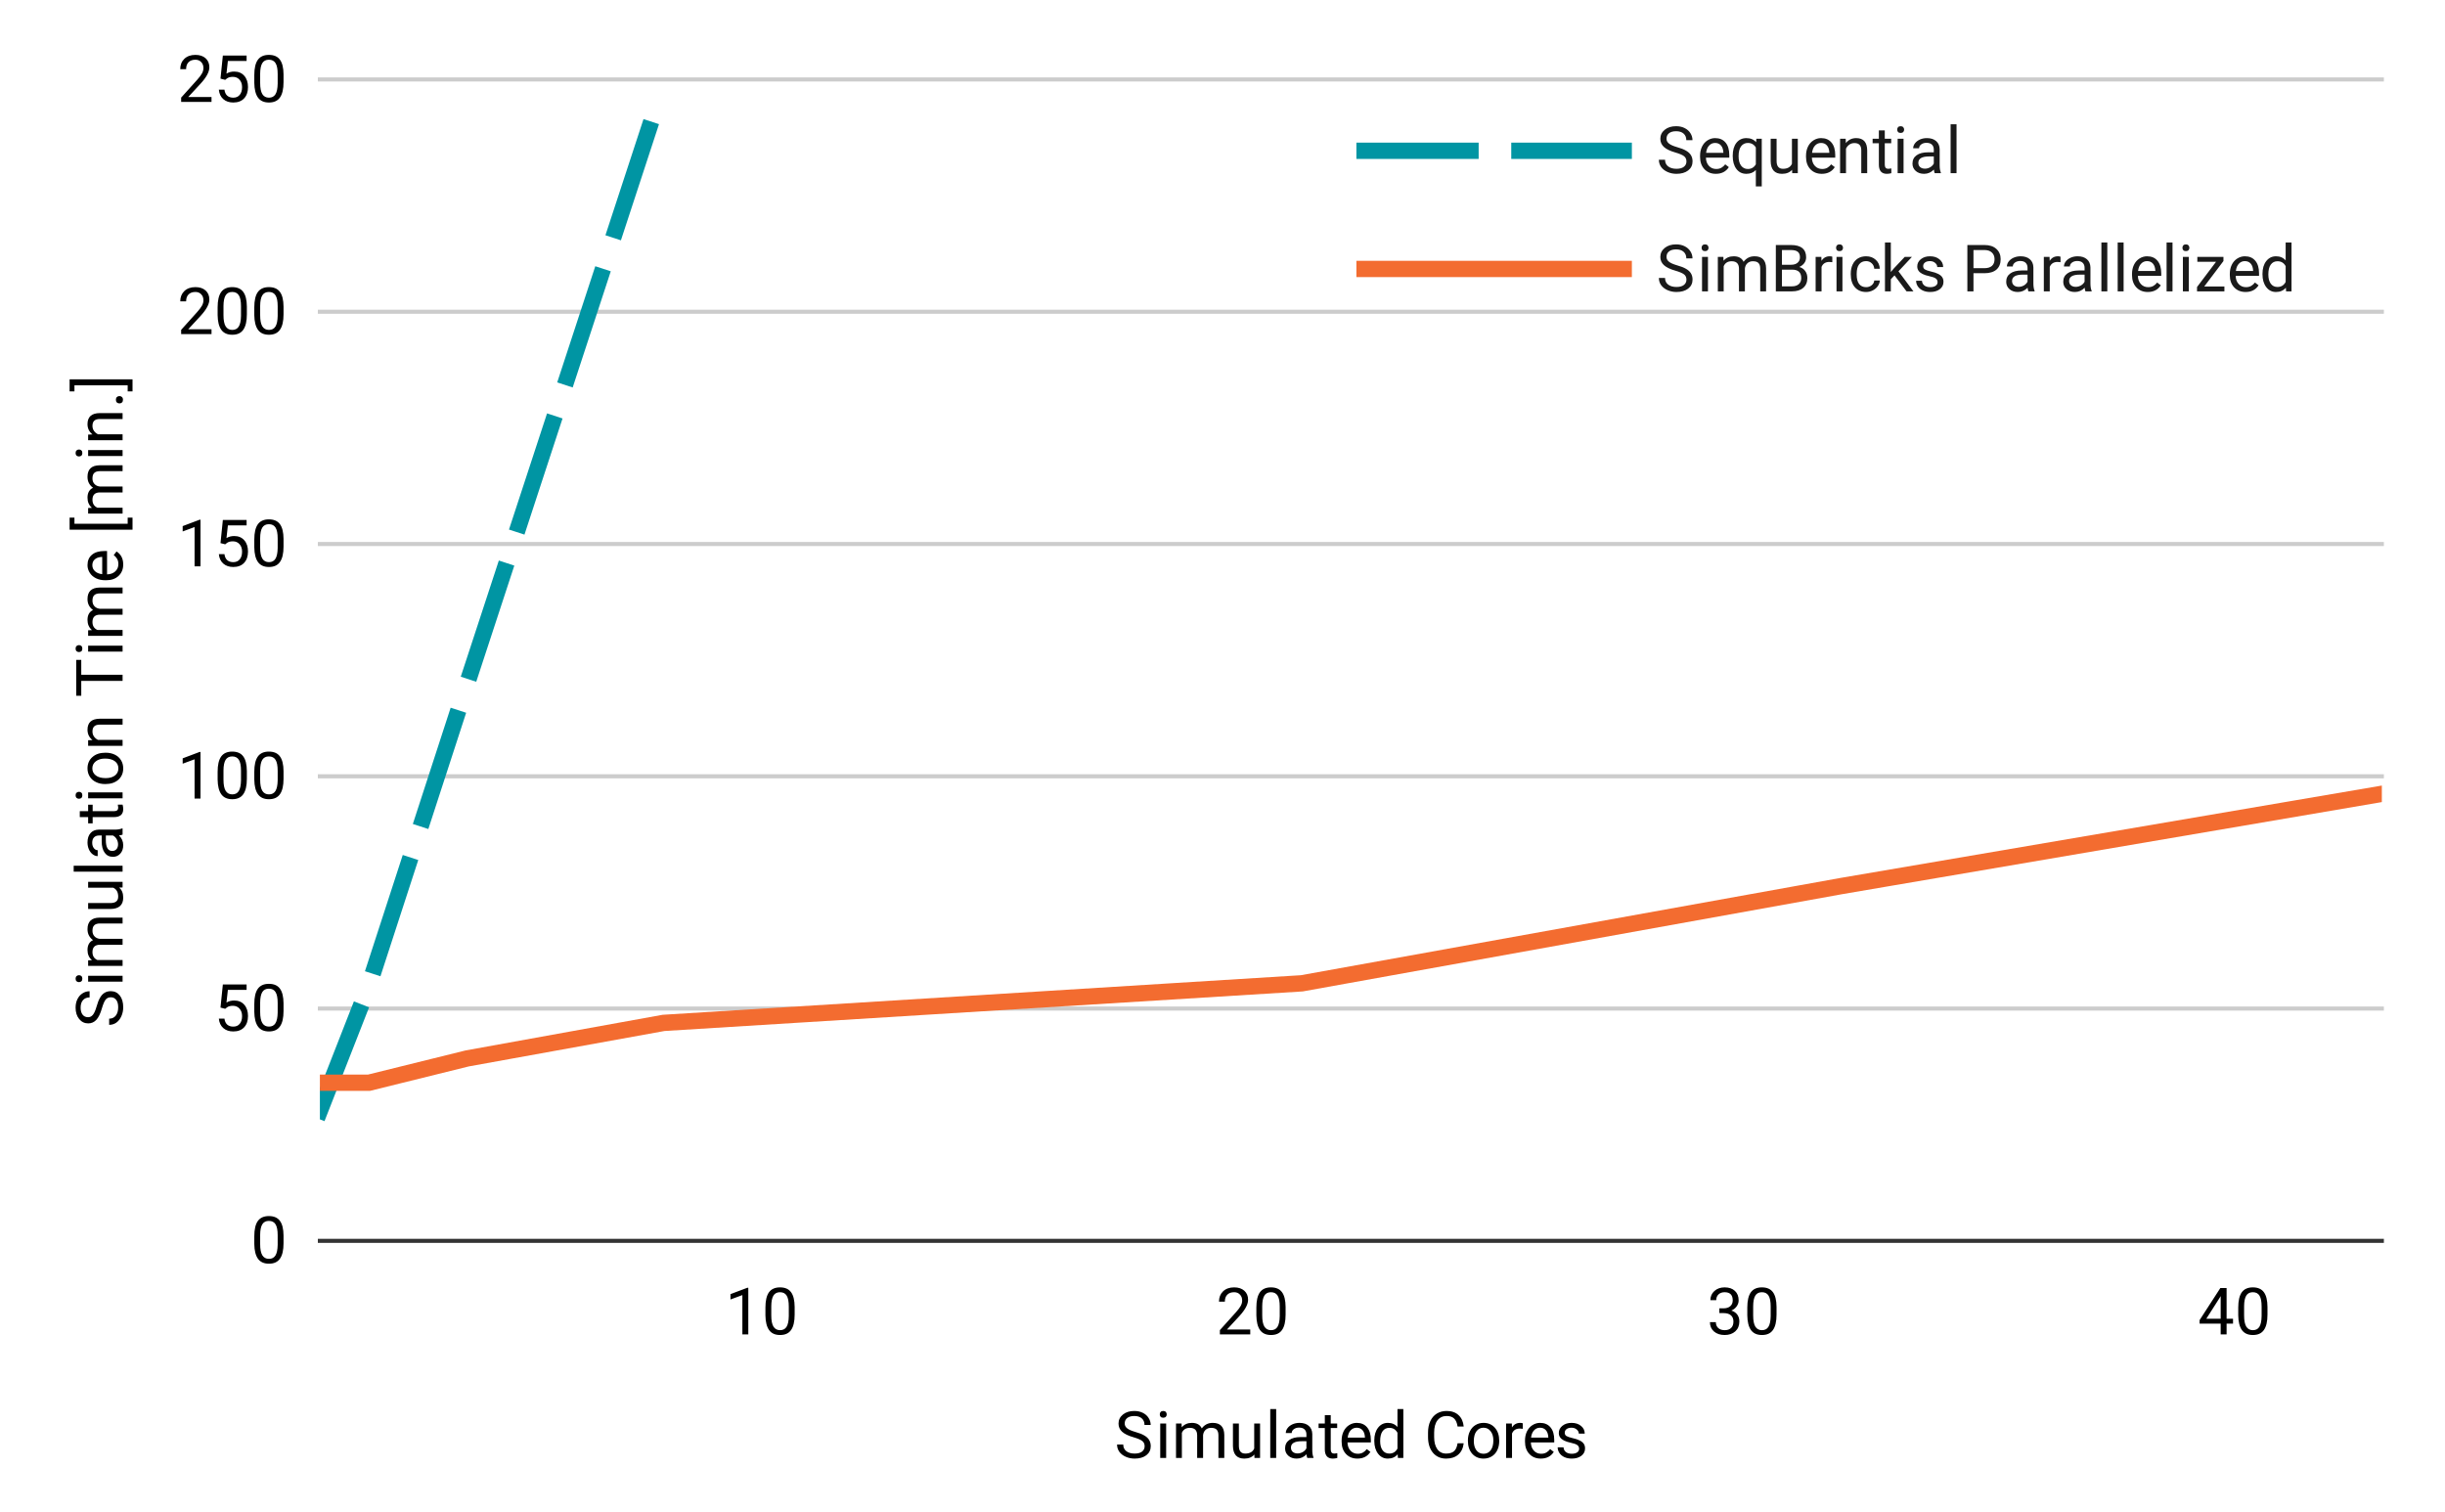 <svg version="1.1" viewBox="0.0 0.0 600.0 371.0" fill="none" stroke="none" stroke-linecap="square" stroke-miterlimit="10" width="600" height="371" xmlns:xlink="http://www.w3.org/1999/xlink" xmlns="http://www.w3.org/2000/svg"><path fill="#ffffff" d="M0 0L600.0 0L600.0 371.0L0 371.0L0 0Z" fill-rule="nonzero"/><path stroke="#333333" stroke-width="1.0" stroke-linecap="butt" d="M78.5 304.5L584.5 304.5" fill-rule="nonzero"/><path stroke="#cccccc" stroke-width="1.0" stroke-linecap="butt" d="M78.5 247.5L584.5 247.5" fill-rule="nonzero"/><path stroke="#cccccc" stroke-width="1.0" stroke-linecap="butt" d="M78.5 190.5L584.5 190.5" fill-rule="nonzero"/><path stroke="#cccccc" stroke-width="1.0" stroke-linecap="butt" d="M78.5 133.5L584.5 133.5" fill-rule="nonzero"/><path stroke="#cccccc" stroke-width="1.0" stroke-linecap="butt" d="M78.5 76.5L584.5 76.5" fill-rule="nonzero"/><path stroke="#cccccc" stroke-width="1.0" stroke-linecap="butt" d="M78.5 19.5L584.5 19.5" fill-rule="nonzero"/><clipPath id="id_0"><path d="M78.5 19.5L584.5 19.5L584.5 304.45L78.5 304.45L78.5 19.5Z" clip-rule="nonzero"/></clipPath><path stroke="#0095a3" stroke-width="4.0" stroke-linecap="butt" stroke-dasharray="26.0,12.0" clip-path="url(#id_0)" d="M78.5 272.536L90.548 241.761L114.643 167.674L162.833 20.64" fill-rule="nonzero"/><path stroke="#f36c30" stroke-width="4.0" stroke-linecap="butt" clip-path="url(#id_0)" d="M78.5 265.697L90.548 265.697L114.643 259.736L162.833 251.016L319.452 241.305L451.976 217.415L584.5 194.801" fill-rule="nonzero"/><path fill="#000000" fill-opacity="0.0" clip-path="url(#id_0)" d="M81.5 272.536C81.5 274.192 80.157 275.536 78.5 275.536C76.843 275.536 75.5 274.192 75.5 272.536C75.5 270.879 76.843 269.536 78.5 269.536C80.157 269.536 81.5 270.879 81.5 272.536Z" fill-rule="nonzero"/><path fill="#000000" fill-opacity="0.0" clip-path="url(#id_0)" d="M93.548 241.761C93.548 243.418 92.204 244.761 90.548 244.761C88.891 244.761 87.548 243.418 87.548 241.761C87.548 240.104 88.891 238.761 90.548 238.761C92.204 238.761 93.548 240.104 93.548 241.761Z" fill-rule="nonzero"/><path fill="#000000" fill-opacity="0.0" clip-path="url(#id_0)" d="M117.643 167.674C117.643 169.331 116.3 170.674 114.643 170.674C112.986 170.674 111.643 169.331 111.643 167.674C111.643 166.017 112.986 164.674 114.643 164.674C116.3 164.674 117.643 166.017 117.643 167.674Z" fill-rule="nonzero"/><path fill="#000000" fill-opacity="0.0" clip-path="url(#id_0)" d="M165.833 20.64C165.833 22.297 164.49 23.64 162.833 23.64C161.176 23.64 159.833 22.297 159.833 20.64C159.833 18.983 161.176 17.64 162.833 17.64C164.49 17.64 165.833 18.983 165.833 20.64Z" fill-rule="nonzero"/><path fill="#000000" fill-opacity="0.0" clip-path="url(#id_0)" d="M81.5 265.697C81.5 267.354 80.157 268.697 78.5 268.697C76.843 268.697 75.5 267.354 75.5 265.697C75.5 264.04 76.843 262.697 78.5 262.697C80.157 262.697 81.5 264.04 81.5 265.697Z" fill-rule="nonzero"/><path fill="#000000" fill-opacity="0.0" clip-path="url(#id_0)" d="M93.548 265.697C93.548 267.354 92.204 268.697 90.548 268.697C88.891 268.697 87.548 267.354 87.548 265.697C87.548 264.04 88.891 262.697 90.548 262.697C92.204 262.697 93.548 264.04 93.548 265.697Z" fill-rule="nonzero"/><path fill="#000000" fill-opacity="0.0" clip-path="url(#id_0)" d="M117.643 259.736C117.643 261.392 116.3 262.736 114.643 262.736C112.986 262.736 111.643 261.392 111.643 259.736C111.643 258.079 112.986 256.736 114.643 256.736C116.3 256.736 117.643 258.079 117.643 259.736Z" fill-rule="nonzero"/><path fill="#000000" fill-opacity="0.0" clip-path="url(#id_0)" d="M165.833 251.016C165.833 252.673 164.49 254.016 162.833 254.016C161.176 254.016 159.833 252.673 159.833 251.016C159.833 249.359 161.176 248.016 162.833 248.016C164.49 248.016 165.833 249.359 165.833 251.016Z" fill-rule="nonzero"/><path fill="#000000" fill-opacity="0.0" clip-path="url(#id_0)" d="M322.452 241.305C322.452 242.962 321.109 244.305 319.452 244.305C317.796 244.305 316.452 242.962 316.452 241.305C316.452 239.648 317.796 238.305 319.452 238.305C321.109 238.305 322.452 239.648 322.452 241.305Z" fill-rule="nonzero"/><path fill="#000000" fill-opacity="0.0" clip-path="url(#id_0)" d="M454.976 217.415C454.976 219.072 453.633 220.415 451.976 220.415C450.319 220.415 448.976 219.072 448.976 217.415C448.976 215.758 450.319 214.415 451.976 214.415C453.633 214.415 454.976 215.758 454.976 217.415Z" fill-rule="nonzero"/><path fill="#000000" fill-opacity="0.0" clip-path="url(#id_0)" d="M587.5 194.801C587.5 196.458 586.157 197.801 584.5 197.801C582.843 197.801 581.5 196.458 581.5 194.801C581.5 193.144 582.843 191.801 584.5 191.801C586.157 191.801 587.5 193.144 587.5 194.801Z" fill-rule="nonzero"/><path fill="#000000" d="M278.172 352.701Q276.25 352.154 275.359 351.342Q274.484 350.529 274.484 349.342Q274.484 347.998 275.562 347.123Q276.641 346.248 278.359 346.248Q279.531 346.248 280.438 346.701Q281.359 347.154 281.859 347.951Q282.375 348.748 282.375 349.685L280.859 349.685Q280.859 348.654 280.203 348.076Q279.547 347.482 278.359 347.482Q277.25 347.482 276.625 347.967Q276.0 348.451 276.0 349.326Q276.0 350.014 276.594 350.498Q277.188 350.982 278.594 351.389Q280.016 351.779 280.812 352.264Q281.625 352.732 282.0 353.373Q282.391 354.014 282.391 354.889Q282.391 356.264 281.312 357.107Q280.234 357.935 278.438 357.935Q277.266 357.935 276.25 357.482Q275.234 357.029 274.672 356.248Q274.125 355.467 274.125 354.482L275.641 354.482Q275.641 355.514 276.391 356.107Q277.156 356.701 278.438 356.701Q279.625 356.701 280.25 356.217Q280.891 355.732 280.891 354.904Q280.891 354.06 280.297 353.607Q279.719 353.154 278.172 352.701ZM286.172 357.779L284.719 357.779L284.719 349.326L286.172 349.326L286.172 357.779ZM284.609 347.076Q284.609 346.732 284.812 346.498Q285.031 346.248 285.453 346.248Q285.875 346.248 286.094 346.498Q286.312 346.732 286.312 347.092Q286.312 347.435 286.094 347.67Q285.875 347.904 285.453 347.904Q285.031 347.904 284.812 347.67Q284.609 347.435 284.609 347.076ZM289.953 349.326L290.0 350.264Q290.922 349.17 292.5 349.17Q294.281 349.17 294.922 350.529Q295.344 349.92 296.016 349.545Q296.688 349.17 297.609 349.17Q300.391 349.17 300.438 352.107L300.438 357.779L299.0 357.779L299.0 352.201Q299.0 351.295 298.578 350.842Q298.172 350.389 297.188 350.389Q296.391 350.389 295.859 350.873Q295.328 351.357 295.234 352.17L295.234 357.779L293.781 357.779L293.781 352.232Q293.781 350.389 291.984 350.389Q290.562 350.389 290.031 351.607L290.031 357.779L288.594 357.779L288.594 349.326L289.953 349.326ZM307.812 356.935Q306.969 357.935 305.344 357.935Q303.984 357.935 303.281 357.154Q302.578 356.357 302.562 354.826L302.562 349.326L304.016 349.326L304.016 354.779Q304.016 356.701 305.578 356.701Q307.234 356.701 307.781 355.467L307.781 349.326L309.219 349.326L309.219 357.779L307.844 357.779L307.812 356.935ZM313.172 357.779L311.719 357.779L311.719 345.779L313.172 345.779L313.172 357.779ZM320.812 357.779Q320.688 357.529 320.609 356.889Q319.609 357.935 318.203 357.935Q316.953 357.935 316.156 357.232Q315.359 356.514 315.359 355.435Q315.359 354.107 316.359 353.389Q317.359 352.654 319.188 352.654L320.594 352.654L320.594 351.982Q320.594 351.232 320.141 350.779Q319.688 350.326 318.797 350.326Q318.031 350.326 317.5 350.717Q316.984 351.107 316.984 351.67L315.531 351.67Q315.531 351.029 315.969 350.451Q316.422 349.857 317.188 349.514Q317.969 349.17 318.891 349.17Q320.344 349.17 321.172 349.904Q322.0 350.623 322.031 351.904L322.031 355.795Q322.031 356.967 322.328 357.654L322.328 357.779L320.812 357.779ZM318.422 356.67Q319.094 356.67 319.703 356.326Q320.312 355.967 320.594 355.404L320.594 353.67L319.453 353.67Q316.797 353.67 316.797 355.232Q316.797 355.904 317.25 356.295Q317.703 356.67 318.422 356.67ZM326.562 347.279L326.562 349.326L328.141 349.326L328.141 350.435L326.562 350.435L326.562 355.685Q326.562 356.185 326.766 356.451Q326.984 356.701 327.484 356.701Q327.734 356.701 328.172 356.607L328.172 357.779Q327.609 357.935 327.062 357.935Q326.094 357.935 325.594 357.357Q325.109 356.764 325.109 355.685L325.109 350.435L323.578 350.435L323.578 349.326L325.109 349.326L325.109 347.279L326.562 347.279ZM333.109 357.935Q331.391 357.935 330.312 356.81Q329.234 355.67 329.234 353.779L329.234 353.514Q329.234 352.264 329.703 351.279Q330.188 350.279 331.047 349.732Q331.922 349.17 332.922 349.17Q334.578 349.17 335.484 350.264Q336.406 351.342 336.406 353.357L336.406 353.967L330.672 353.967Q330.703 355.217 331.406 355.982Q332.109 356.748 333.188 356.748Q333.953 356.748 334.484 356.435Q335.016 356.123 335.406 355.607L336.297 356.295Q335.234 357.935 333.109 357.935ZM332.922 350.357Q332.047 350.357 331.453 350.998Q330.859 351.623 330.719 352.779L334.953 352.779L334.953 352.67Q334.891 351.56 334.359 350.967Q333.828 350.357 332.922 350.357ZM337.25 353.482Q337.25 351.529 338.172 350.357Q339.094 349.17 340.578 349.17Q342.062 349.17 342.938 350.185L342.938 345.779L344.375 345.779L344.375 357.779L343.047 357.779L342.984 356.873Q342.109 357.935 340.562 357.935Q339.094 357.935 338.172 356.732Q337.25 355.529 337.25 353.592L337.25 353.482ZM338.688 353.639Q338.688 355.076 339.281 355.889Q339.875 356.701 340.922 356.701Q342.297 356.701 342.938 355.467L342.938 351.592Q342.281 350.389 340.938 350.389Q339.875 350.389 339.281 351.217Q338.688 352.029 338.688 353.639ZM359.188 354.17Q358.984 355.967 357.859 356.951Q356.734 357.935 354.875 357.935Q352.859 357.935 351.641 356.498Q350.438 355.045 350.438 352.623L350.438 351.529Q350.438 349.935 351.0 348.732Q351.562 347.529 352.594 346.889Q353.641 346.248 355.016 346.248Q356.828 346.248 357.922 347.264Q359.016 348.264 359.188 350.06L357.688 350.06Q357.484 348.701 356.828 348.092Q356.188 347.482 355.016 347.482Q353.578 347.482 352.75 348.545Q351.938 349.607 351.938 351.56L351.938 352.67Q351.938 354.514 352.703 355.607Q353.484 356.701 354.875 356.701Q356.125 356.701 356.797 356.139Q357.469 355.576 357.688 354.17L359.188 354.17ZM360.219 353.467Q360.219 352.232 360.703 351.248Q361.188 350.248 362.062 349.717Q362.938 349.17 364.047 349.17Q365.781 349.17 366.844 350.373Q367.906 351.56 367.906 353.545L367.906 353.639Q367.906 354.873 367.438 355.857Q366.969 356.842 366.078 357.389Q365.203 357.935 364.062 357.935Q362.344 357.935 361.281 356.748Q360.219 355.545 360.219 353.576L360.219 353.467ZM361.672 353.639Q361.672 355.045 362.312 355.904Q362.969 356.748 364.062 356.748Q365.172 356.748 365.812 355.889Q366.469 355.029 366.469 353.467Q366.469 352.076 365.797 351.217Q365.141 350.357 364.047 350.357Q362.984 350.357 362.328 351.217Q361.672 352.06 361.672 353.639ZM373.688 350.623Q373.359 350.56 372.969 350.56Q371.547 350.56 371.047 351.779L371.047 357.779L369.594 357.779L369.594 349.326L371.0 349.326L371.031 350.295Q371.734 349.17 373.047 349.17Q373.469 349.17 373.688 349.279L373.688 350.623ZM378.109 357.935Q376.391 357.935 375.312 356.81Q374.234 355.67 374.234 353.779L374.234 353.514Q374.234 352.264 374.703 351.279Q375.188 350.279 376.047 349.732Q376.922 349.17 377.922 349.17Q379.578 349.17 380.484 350.264Q381.406 351.342 381.406 353.357L381.406 353.967L375.672 353.967Q375.703 355.217 376.406 355.982Q377.109 356.748 378.188 356.748Q378.953 356.748 379.484 356.435Q380.016 356.123 380.406 355.607L381.297 356.295Q380.234 357.935 378.109 357.935ZM377.922 350.357Q377.047 350.357 376.453 350.998Q375.859 351.623 375.719 352.779L379.953 352.779L379.953 352.67Q379.891 351.56 379.359 350.967Q378.828 350.357 377.922 350.357ZM387.516 355.529Q387.516 354.951 387.078 354.623Q386.641 354.295 385.531 354.06Q384.438 353.826 383.797 353.498Q383.156 353.17 382.844 352.717Q382.531 352.264 382.531 351.639Q382.531 350.607 383.406 349.889Q384.297 349.17 385.656 349.17Q387.094 349.17 387.984 349.92Q388.891 350.654 388.891 351.81L387.438 351.81Q387.438 351.217 386.922 350.795Q386.422 350.357 385.656 350.357Q384.875 350.357 384.422 350.701Q383.984 351.045 383.984 351.592Q383.984 352.123 384.391 352.389Q384.812 352.654 385.891 352.904Q386.969 353.139 387.641 353.482Q388.312 353.81 388.641 354.279Q388.969 354.748 388.969 355.435Q388.969 356.56 388.062 357.248Q387.156 357.935 385.703 357.935Q384.688 357.935 383.906 357.576Q383.125 357.217 382.688 356.576Q382.25 355.92 382.25 355.17L383.688 355.17Q383.734 355.904 384.266 356.326Q384.812 356.748 385.703 356.748Q386.531 356.748 387.016 356.42Q387.516 356.092 387.516 355.529Z" fill-rule="nonzero"/><path fill="#000000" d="M25.004 247.449Q24.457 249.371 23.645 250.262Q22.832 251.137 21.645 251.137Q20.301 251.137 19.426 250.058Q18.551 248.98 18.551 247.262Q18.551 246.09 19.004 245.183Q19.457 244.262 20.254 243.762Q21.051 243.246 21.988 243.246L21.988 244.762Q20.957 244.762 20.379 245.418Q19.785 246.074 19.785 247.262Q19.785 248.371 20.27 248.996Q20.754 249.621 21.629 249.621Q22.316 249.621 22.801 249.027Q23.285 248.433 23.691 247.027Q24.082 245.605 24.566 244.808Q25.035 243.996 25.676 243.621Q26.316 243.23 27.191 243.23Q28.566 243.23 29.41 244.308Q30.238 245.387 30.238 247.183Q30.238 248.355 29.785 249.371Q29.332 250.387 28.551 250.949Q27.77 251.496 26.785 251.496L26.785 249.98Q27.816 249.98 28.41 249.23Q29.004 248.465 29.004 247.183Q29.004 245.996 28.52 245.371Q28.035 244.73 27.207 244.73Q26.363 244.73 25.91 245.324Q25.457 245.902 25.004 247.449ZM30.082 239.449L30.082 240.902L21.629 240.902L21.629 239.449L30.082 239.449ZM19.379 241.012Q19.035 241.012 18.801 240.808Q18.551 240.59 18.551 240.168Q18.551 239.746 18.801 239.527Q19.035 239.308 19.395 239.308Q19.738 239.308 19.973 239.527Q20.207 239.746 20.207 240.168Q20.207 240.59 19.973 240.808Q19.738 241.012 19.379 241.012ZM21.629 235.668L22.566 235.621Q21.473 234.699 21.473 233.121Q21.473 231.34 22.832 230.699Q22.223 230.277 21.848 229.605Q21.473 228.933 21.473 228.012Q21.473 225.23 24.41 225.183L30.082 225.183L30.082 226.621L24.504 226.621Q23.598 226.621 23.145 227.043Q22.691 227.449 22.691 228.433Q22.691 229.23 23.176 229.762Q23.66 230.293 24.473 230.387L30.082 230.387L30.082 231.84L24.535 231.84Q22.691 231.84 22.691 233.637Q22.691 235.058 23.91 235.59L30.082 235.59L30.082 237.027L21.629 237.027L21.629 235.668ZM29.238 217.808Q30.238 218.652 30.238 220.277Q30.238 221.637 29.457 222.34Q28.66 223.043 27.129 223.058L21.629 223.058L21.629 221.605L27.082 221.605Q29.004 221.605 29.004 220.043Q29.004 218.387 27.77 217.84L21.629 217.84L21.629 216.402L30.082 216.402L30.082 217.777L29.238 217.808ZM30.082 212.449L30.082 213.902L18.082 213.902L18.082 212.449L30.082 212.449ZM30.082 204.808Q29.832 204.933 29.191 205.012Q30.238 206.012 30.238 207.418Q30.238 208.668 29.535 209.465Q28.816 210.262 27.738 210.262Q26.41 210.262 25.691 209.262Q24.957 208.262 24.957 206.433L24.957 205.027L24.285 205.027Q23.535 205.027 23.082 205.48Q22.629 205.933 22.629 206.824Q22.629 207.59 23.02 208.121Q23.41 208.637 23.973 208.637L23.973 210.09Q23.332 210.09 22.754 209.652Q22.16 209.199 21.816 208.433Q21.473 207.652 21.473 206.73Q21.473 205.277 22.207 204.449Q22.926 203.621 24.207 203.59L28.098 203.59Q29.27 203.59 29.957 203.293L30.082 203.293L30.082 204.808ZM28.973 207.199Q28.973 206.527 28.629 205.918Q28.27 205.308 27.707 205.027L25.973 205.027L25.973 206.168Q25.973 208.824 27.535 208.824Q28.207 208.824 28.598 208.371Q28.973 207.918 28.973 207.199ZM19.582 199.058L21.629 199.058L21.629 197.48L22.738 197.48L22.738 199.058L27.988 199.058Q28.488 199.058 28.754 198.855Q29.004 198.637 29.004 198.137Q29.004 197.887 28.91 197.449L30.082 197.449Q30.238 198.012 30.238 198.558Q30.238 199.527 29.66 200.027Q29.066 200.512 27.988 200.512L22.738 200.512L22.738 202.043L21.629 202.043L21.629 200.512L19.582 200.512L19.582 199.058ZM30.082 194.449L30.082 195.902L21.629 195.902L21.629 194.449L30.082 194.449ZM19.379 196.012Q19.035 196.012 18.801 195.808Q18.551 195.59 18.551 195.168Q18.551 194.746 18.801 194.527Q19.035 194.308 19.395 194.308Q19.738 194.308 19.973 194.527Q20.207 194.746 20.207 195.168Q20.207 195.59 19.973 195.808Q19.738 196.012 19.379 196.012ZM25.77 192.402Q24.535 192.402 23.551 191.918Q22.551 191.433 22.02 190.558Q21.473 189.683 21.473 188.574Q21.473 186.84 22.676 185.777Q23.863 184.715 25.848 184.715L25.941 184.715Q27.176 184.715 28.16 185.183Q29.145 185.652 29.691 186.543Q30.238 187.418 30.238 188.558Q30.238 190.277 29.051 191.34Q27.848 192.402 25.879 192.402L25.77 192.402ZM25.941 190.949Q27.348 190.949 28.207 190.308Q29.051 189.652 29.051 188.558Q29.051 187.449 28.191 186.808Q27.332 186.152 25.77 186.152Q24.379 186.152 23.52 186.824Q22.66 187.48 22.66 188.574Q22.66 189.637 23.52 190.293Q24.363 190.949 25.941 190.949ZM21.629 181.652L22.691 181.605Q21.473 180.637 21.473 179.074Q21.473 176.402 24.488 176.371L30.082 176.371L30.082 177.824L24.488 177.824Q23.566 177.824 23.129 178.246Q22.691 178.652 22.691 179.512Q22.691 180.215 23.066 180.746Q23.441 181.277 24.051 181.574L30.082 181.574L30.082 183.027L21.629 183.027L21.629 181.652ZM19.941 161.933L19.941 165.59L30.082 165.59L30.082 167.09L19.941 167.09L19.941 170.73L18.707 170.73L18.707 161.933L19.941 161.933ZM30.082 158.449L30.082 159.902L21.629 159.902L21.629 158.449L30.082 158.449ZM19.379 160.012Q19.035 160.012 18.801 159.808Q18.551 159.59 18.551 159.168Q18.551 158.746 18.801 158.527Q19.035 158.308 19.395 158.308Q19.738 158.308 19.973 158.527Q20.207 158.746 20.207 159.168Q20.207 159.59 19.973 159.808Q19.738 160.012 19.379 160.012ZM21.629 154.668L22.566 154.621Q21.473 153.699 21.473 152.121Q21.473 150.34 22.832 149.699Q22.223 149.277 21.848 148.605Q21.473 147.933 21.473 147.012Q21.473 144.23 24.41 144.183L30.082 144.183L30.082 145.621L24.504 145.621Q23.598 145.621 23.145 146.043Q22.691 146.449 22.691 147.433Q22.691 148.23 23.176 148.762Q23.66 149.293 24.473 149.387L30.082 149.387L30.082 150.84L24.535 150.84Q22.691 150.84 22.691 152.637Q22.691 154.058 23.91 154.59L30.082 154.59L30.082 156.027L21.629 156.027L21.629 154.668ZM30.238 138.512Q30.238 140.23 29.113 141.308Q27.973 142.387 26.082 142.387L25.816 142.387Q24.566 142.387 23.582 141.918Q22.582 141.433 22.035 140.574Q21.473 139.699 21.473 138.699Q21.473 137.043 22.566 136.137Q23.645 135.215 25.66 135.215L26.27 135.215L26.27 140.949Q27.52 140.918 28.285 140.215Q29.051 139.512 29.051 138.433Q29.051 137.668 28.738 137.137Q28.426 136.605 27.91 136.215L28.598 135.324Q30.238 136.387 30.238 138.512ZM22.66 138.699Q22.66 139.574 23.301 140.168Q23.926 140.762 25.082 140.902L25.082 136.668L24.973 136.668Q23.863 136.73 23.27 137.262Q22.66 137.793 22.66 138.699ZM18.27 127.027L18.27 128.527L31.332 128.527L31.332 127.027L32.52 127.027L32.52 129.98L17.082 129.98L17.082 127.027L18.27 127.027ZM21.629 124.668L22.566 124.621Q21.473 123.699 21.473 122.121Q21.473 120.34 22.832 119.699Q22.223 119.277 21.848 118.605Q21.473 117.933 21.473 117.012Q21.473 114.23 24.41 114.183L30.082 114.183L30.082 115.621L24.504 115.621Q23.598 115.621 23.145 116.043Q22.691 116.449 22.691 117.433Q22.691 118.23 23.176 118.762Q23.66 119.293 24.473 119.387L30.082 119.387L30.082 120.84L24.535 120.84Q22.691 120.84 22.691 122.637Q22.691 124.058 23.91 124.59L30.082 124.59L30.082 126.027L21.629 126.027L21.629 124.668ZM30.082 110.449L30.082 111.902L21.629 111.902L21.629 110.449L30.082 110.449ZM19.379 112.012Q19.035 112.012 18.801 111.808Q18.551 111.59 18.551 111.168Q18.551 110.746 18.801 110.527Q19.035 110.308 19.395 110.308Q19.738 110.308 19.973 110.527Q20.207 110.746 20.207 111.168Q20.207 111.59 19.973 111.808Q19.738 112.012 19.379 112.012ZM21.629 106.652L22.691 106.605Q21.473 105.637 21.473 104.074Q21.473 101.402 24.488 101.371L30.082 101.371L30.082 102.824L24.488 102.824Q23.566 102.824 23.129 103.246Q22.691 103.652 22.691 104.512Q22.691 105.215 23.066 105.746Q23.441 106.277 24.051 106.574L30.082 106.574L30.082 108.027L21.629 108.027L21.629 106.652ZM29.316 98.996Q28.941 98.996 28.691 98.777Q28.441 98.543 28.441 98.105Q28.441 97.652 28.691 97.433Q28.941 97.199 29.316 97.199Q29.676 97.199 29.926 97.433Q30.176 97.652 30.176 98.105Q30.176 98.543 29.926 98.777Q29.676 98.996 29.316 98.996ZM17.082 96.043L17.082 93.09L32.52 93.09L32.52 96.043L31.332 96.043L31.332 94.543L18.27 94.543L18.27 96.043L17.082 96.043Z" fill-rule="nonzero"/><path fill="#000000" d="M69.578 305.091Q69.578 307.637 68.703 308.872Q67.844 310.106 66.0 310.106Q64.188 310.106 63.312 308.903Q62.438 307.684 62.406 305.294L62.406 303.356Q62.406 300.856 63.266 299.637Q64.141 298.419 65.984 298.419Q67.828 298.419 68.688 299.591Q69.562 300.762 69.578 303.216L69.578 305.091ZM68.141 303.122Q68.141 301.278 67.625 300.45Q67.109 299.606 65.984 299.606Q64.875 299.606 64.359 300.45Q63.859 301.278 63.844 303.012L63.844 305.325Q63.844 307.169 64.375 308.044Q64.922 308.919 66.0 308.919Q67.078 308.919 67.594 308.091Q68.109 307.262 68.141 305.481L68.141 303.122Z" fill-rule="nonzero"/><path fill="#000000" d="M54.109 247.257L54.688 241.585L60.516 241.585L60.516 242.913L55.922 242.913L55.578 246.023Q56.406 245.523 57.469 245.523Q59.031 245.523 59.938 246.554Q60.859 247.585 60.859 249.335Q60.859 251.085 59.906 252.101Q58.953 253.116 57.25 253.116Q55.75 253.116 54.797 252.288Q53.844 251.444 53.703 249.96L55.078 249.96Q55.203 250.944 55.766 251.444Q56.328 251.929 57.25 251.929Q58.266 251.929 58.828 251.241Q59.406 250.554 59.406 249.351Q59.406 248.21 58.781 247.523Q58.172 246.819 57.141 246.819Q56.188 246.819 55.656 247.241L55.266 247.554L54.109 247.257ZM69.578 248.101Q69.578 250.648 68.703 251.882Q67.844 253.116 66.0 253.116Q64.188 253.116 63.312 251.913Q62.438 250.694 62.406 248.304L62.406 246.366Q62.406 243.866 63.266 242.648Q64.141 241.429 65.984 241.429Q67.828 241.429 68.688 242.601Q69.562 243.773 69.578 246.226L69.578 248.101ZM68.141 246.132Q68.141 244.288 67.625 243.46Q67.109 242.616 65.984 242.616Q64.875 242.616 64.359 243.46Q63.859 244.288 63.844 246.023L63.844 248.335Q63.844 250.179 64.375 251.054Q64.922 251.929 66.0 251.929Q67.078 251.929 67.594 251.101Q68.109 250.273 68.141 248.491L68.141 246.132Z" fill-rule="nonzero"/><path fill="#000000" d="M49.203 195.97L47.75 195.97L47.75 186.329L44.828 187.407L44.828 186.095L48.969 184.532L49.203 184.532L49.203 195.97ZM60.578 191.111Q60.578 193.657 59.703 194.892Q58.844 196.126 57.0 196.126Q55.188 196.126 54.312 194.923Q53.438 193.704 53.406 191.314L53.406 189.376Q53.406 186.876 54.266 185.657Q55.141 184.439 56.984 184.439Q58.828 184.439 59.688 185.611Q60.562 186.782 60.578 189.236L60.578 191.111ZM59.141 189.142Q59.141 187.298 58.625 186.47Q58.109 185.626 56.984 185.626Q55.875 185.626 55.359 186.47Q54.859 187.298 54.844 189.032L54.844 191.345Q54.844 193.189 55.375 194.064Q55.922 194.939 57.0 194.939Q58.078 194.939 58.594 194.111Q59.109 193.282 59.141 191.501L59.141 189.142ZM69.578 191.111Q69.578 193.657 68.703 194.892Q67.844 196.126 66.0 196.126Q64.188 196.126 63.312 194.923Q62.438 193.704 62.406 191.314L62.406 189.376Q62.406 186.876 63.266 185.657Q64.141 184.439 65.984 184.439Q67.828 184.439 68.688 185.611Q69.562 186.782 69.578 189.236L69.578 191.111ZM68.141 189.142Q68.141 187.298 67.625 186.47Q67.109 185.626 65.984 185.626Q64.875 185.626 64.359 186.47Q63.859 187.298 63.844 189.032L63.844 191.345Q63.844 193.189 64.375 194.064Q64.922 194.939 66.0 194.939Q67.078 194.939 67.594 194.111Q68.109 193.282 68.141 191.501L68.141 189.142Z" fill-rule="nonzero"/><path fill="#000000" d="M49.203 138.98L47.75 138.98L47.75 129.339L44.828 130.417L44.828 129.105L48.969 127.542L49.203 127.542L49.203 138.98ZM54.109 133.277L54.688 127.605L60.516 127.605L60.516 128.933L55.922 128.933L55.578 132.042Q56.406 131.542 57.469 131.542Q59.031 131.542 59.938 132.574Q60.859 133.605 60.859 135.355Q60.859 137.105 59.906 138.121Q58.953 139.136 57.25 139.136Q55.75 139.136 54.797 138.308Q53.844 137.464 53.703 135.98L55.078 135.98Q55.203 136.964 55.766 137.464Q56.328 137.949 57.25 137.949Q58.266 137.949 58.828 137.261Q59.406 136.574 59.406 135.371Q59.406 134.23 58.781 133.542Q58.172 132.839 57.141 132.839Q56.188 132.839 55.656 133.261L55.266 133.574L54.109 133.277ZM69.578 134.121Q69.578 136.667 68.703 137.902Q67.844 139.136 66.0 139.136Q64.188 139.136 63.312 137.933Q62.438 136.714 62.406 134.324L62.406 132.386Q62.406 129.886 63.266 128.667Q64.141 127.449 65.984 127.449Q67.828 127.449 68.688 128.621Q69.562 129.792 69.578 132.246L69.578 134.121ZM68.141 132.152Q68.141 130.308 67.625 129.48Q67.109 128.636 65.984 128.636Q64.875 128.636 64.359 129.48Q63.859 130.308 63.844 132.042L63.844 134.355Q63.844 136.199 64.375 137.074Q64.922 137.949 66.0 137.949Q67.078 137.949 67.594 137.121Q68.109 136.292 68.141 134.511L68.141 132.152Z" fill-rule="nonzero"/><path fill="#000000" d="M51.906 81.99L44.453 81.99L44.453 80.943L48.391 76.568Q49.266 75.584 49.594 74.959Q49.922 74.334 49.922 73.677Q49.922 72.787 49.375 72.224Q48.844 71.646 47.953 71.646Q46.875 71.646 46.266 72.256Q45.672 72.865 45.672 73.959L44.234 73.959Q44.234 72.396 45.234 71.427Q46.25 70.459 47.953 70.459Q49.531 70.459 50.453 71.287Q51.375 72.115 51.375 73.506Q51.375 75.177 49.234 77.506L46.188 80.802L51.906 80.802L51.906 81.99ZM60.578 77.131Q60.578 79.677 59.703 80.912Q58.844 82.146 57.0 82.146Q55.188 82.146 54.312 80.943Q53.438 79.724 53.406 77.334L53.406 75.396Q53.406 72.896 54.266 71.677Q55.141 70.459 56.984 70.459Q58.828 70.459 59.688 71.631Q60.562 72.802 60.578 75.256L60.578 77.131ZM59.141 75.162Q59.141 73.318 58.625 72.49Q58.109 71.646 56.984 71.646Q55.875 71.646 55.359 72.49Q54.859 73.318 54.844 75.052L54.844 77.365Q54.844 79.209 55.375 80.084Q55.922 80.959 57.0 80.959Q58.078 80.959 58.594 80.131Q59.109 79.302 59.141 77.521L59.141 75.162ZM69.578 77.131Q69.578 79.677 68.703 80.912Q67.844 82.146 66.0 82.146Q64.188 82.146 63.312 80.943Q62.438 79.724 62.406 77.334L62.406 75.396Q62.406 72.896 63.266 71.677Q64.141 70.459 65.984 70.459Q67.828 70.459 68.688 71.631Q69.562 72.802 69.578 75.256L69.578 77.131ZM68.141 75.162Q68.141 73.318 67.625 72.49Q67.109 71.646 65.984 71.646Q64.875 71.646 64.359 72.49Q63.859 73.318 63.844 75.052L63.844 77.365Q63.844 79.209 64.375 80.084Q64.922 80.959 66.0 80.959Q67.078 80.959 67.594 80.131Q68.109 79.302 68.141 77.521L68.141 75.162Z" fill-rule="nonzero"/><path fill="#000000" d="M51.906 25.0L44.453 25.0L44.453 23.953L48.391 19.578Q49.266 18.594 49.594 17.969Q49.922 17.344 49.922 16.688Q49.922 15.797 49.375 15.234Q48.844 14.656 47.953 14.656Q46.875 14.656 46.266 15.266Q45.672 15.875 45.672 16.969L44.234 16.969Q44.234 15.406 45.234 14.438Q46.25 13.469 47.953 13.469Q49.531 13.469 50.453 14.297Q51.375 15.125 51.375 16.516Q51.375 18.188 49.234 20.516L46.188 23.812L51.906 23.812L51.906 25.0ZM54.109 19.297L54.688 13.625L60.516 13.625L60.516 14.953L55.922 14.953L55.578 18.062Q56.406 17.562 57.469 17.562Q59.031 17.562 59.938 18.594Q60.859 19.625 60.859 21.375Q60.859 23.125 59.906 24.141Q58.953 25.156 57.25 25.156Q55.75 25.156 54.797 24.328Q53.844 23.484 53.703 22.0L55.078 22.0Q55.203 22.984 55.766 23.484Q56.328 23.969 57.25 23.969Q58.266 23.969 58.828 23.281Q59.406 22.594 59.406 21.391Q59.406 20.25 58.781 19.562Q58.172 18.859 57.141 18.859Q56.188 18.859 55.656 19.281L55.266 19.594L54.109 19.297ZM69.578 20.141Q69.578 22.688 68.703 23.922Q67.844 25.156 66.0 25.156Q64.188 25.156 63.312 23.953Q62.438 22.734 62.406 20.344L62.406 18.406Q62.406 15.906 63.266 14.688Q64.141 13.469 65.984 13.469Q67.828 13.469 68.688 14.641Q69.562 15.812 69.578 18.266L69.578 20.141ZM68.141 18.172Q68.141 16.328 67.625 15.5Q67.109 14.656 65.984 14.656Q64.875 14.656 64.359 15.5Q63.859 16.328 63.844 18.062L63.844 20.375Q63.844 22.219 64.375 23.094Q64.922 23.969 66.0 23.969Q67.078 23.969 67.594 23.141Q68.109 22.312 68.141 20.531L68.141 18.172Z" fill-rule="nonzero"/><path fill="#000000" d="M183.632 327.45L182.179 327.45L182.179 317.809L179.257 318.887L179.257 317.575L183.397 316.012L183.632 316.012L183.632 327.45ZM195.007 322.591Q195.007 325.137 194.132 326.372Q193.272 327.606 191.429 327.606Q189.616 327.606 188.741 326.403Q187.866 325.184 187.835 322.794L187.835 320.856Q187.835 318.356 188.694 317.137Q189.569 315.919 191.413 315.919Q193.257 315.919 194.116 317.091Q194.991 318.262 195.007 320.716L195.007 322.591ZM193.569 320.622Q193.569 318.778 193.054 317.95Q192.538 317.106 191.413 317.106Q190.304 317.106 189.788 317.95Q189.288 318.778 189.272 320.512L189.272 322.825Q189.272 324.669 189.804 325.544Q190.35 326.419 191.429 326.419Q192.507 326.419 193.022 325.591Q193.538 324.762 193.569 322.981L193.569 320.622Z" fill-rule="nonzero"/><path fill="#000000" d="M306.811 327.45L299.358 327.45L299.358 326.403L303.295 322.028Q304.17 321.044 304.498 320.419Q304.827 319.794 304.827 319.137Q304.827 318.247 304.28 317.684Q303.748 317.106 302.858 317.106Q301.78 317.106 301.17 317.716Q300.577 318.325 300.577 319.419L299.139 319.419Q299.139 317.856 300.139 316.887Q301.155 315.919 302.858 315.919Q304.436 315.919 305.358 316.747Q306.28 317.575 306.28 318.966Q306.28 320.637 304.139 322.966L301.092 326.262L306.811 326.262L306.811 327.45ZM315.483 322.591Q315.483 325.137 314.608 326.372Q313.748 327.606 311.905 327.606Q310.092 327.606 309.217 326.403Q308.342 325.184 308.311 322.794L308.311 320.856Q308.311 318.356 309.17 317.137Q310.045 315.919 311.889 315.919Q313.733 315.919 314.592 317.091Q315.467 318.262 315.483 320.716L315.483 322.591ZM314.045 320.622Q314.045 318.778 313.53 317.95Q313.014 317.106 311.889 317.106Q310.78 317.106 310.264 317.95Q309.764 318.778 309.748 320.512L309.748 322.825Q309.748 324.669 310.28 325.544Q310.827 326.419 311.905 326.419Q312.983 326.419 313.498 325.591Q314.014 324.762 314.045 322.981L314.045 320.622Z" fill-rule="nonzero"/><path fill="#000000" d="M421.928 321.059L423.022 321.059Q424.037 321.044 424.615 320.528Q425.209 319.997 425.209 319.106Q425.209 317.106 423.225 317.106Q422.287 317.106 421.725 317.637Q421.162 318.169 421.162 319.059L419.725 319.059Q419.725 317.7 420.709 316.809Q421.693 315.919 423.225 315.919Q424.834 315.919 425.74 316.778Q426.662 317.622 426.662 319.137Q426.662 319.872 426.178 320.575Q425.693 321.262 424.865 321.606Q425.803 321.903 426.318 322.591Q426.834 323.278 426.834 324.278Q426.834 325.809 425.834 326.716Q424.834 327.606 423.225 327.606Q421.631 327.606 420.615 326.747Q419.615 325.872 419.615 324.45L421.068 324.45Q421.068 325.341 421.647 325.887Q422.24 326.419 423.225 326.419Q424.272 326.419 424.818 325.872Q425.381 325.325 425.381 324.309Q425.381 323.309 424.772 322.778Q424.162 322.247 423.022 322.231L421.928 322.231L421.928 321.059ZM435.959 322.591Q435.959 325.137 435.084 326.372Q434.225 327.606 432.381 327.606Q430.568 327.606 429.693 326.403Q428.818 325.184 428.787 322.794L428.787 320.856Q428.787 318.356 429.647 317.137Q430.522 315.919 432.365 315.919Q434.209 315.919 435.068 317.091Q435.943 318.262 435.959 320.716L435.959 322.591ZM434.522 320.622Q434.522 318.778 434.006 317.95Q433.49 317.106 432.365 317.106Q431.256 317.106 430.74 317.95Q430.24 318.778 430.225 320.512L430.225 322.825Q430.225 324.669 430.756 325.544Q431.303 326.419 432.381 326.419Q433.459 326.419 433.975 325.591Q434.49 324.762 434.522 322.981L434.522 320.622Z" fill-rule="nonzero"/><path fill="#000000" d="M546.404 323.622L547.982 323.622L547.982 324.809L546.404 324.809L546.404 327.45L544.951 327.45L544.951 324.809L539.779 324.809L539.779 323.95L544.873 316.075L546.404 316.075L546.404 323.622ZM541.42 323.622L544.951 323.622L544.951 318.044L544.779 318.356L541.42 323.622ZM556.435 322.591Q556.435 325.137 555.56 326.372Q554.701 327.606 552.857 327.606Q551.045 327.606 550.17 326.403Q549.295 325.184 549.263 322.794L549.263 320.856Q549.263 318.356 550.123 317.137Q550.998 315.919 552.841 315.919Q554.685 315.919 555.545 317.091Q556.42 318.262 556.435 320.716L556.435 322.591ZM554.998 320.622Q554.998 318.778 554.482 317.95Q553.966 317.106 552.841 317.106Q551.732 317.106 551.216 317.95Q550.716 318.778 550.701 320.512L550.701 322.825Q550.701 324.669 551.232 325.544Q551.779 326.419 552.857 326.419Q553.935 326.419 554.451 325.591Q554.966 324.762 554.998 322.981L554.998 320.622Z" fill-rule="nonzero"/><path stroke="#0095a3" stroke-width="4.0" stroke-linecap="butt" stroke-dasharray="26.0,12.0" d="M334.86 37.0L398.459 37.0" fill-rule="nonzero"/><path fill="#1a1a1a" d="M411.131 37.422Q409.209 36.875 408.319 36.062Q407.444 35.25 407.444 34.062Q407.444 32.719 408.522 31.844Q409.6 30.969 411.319 30.969Q412.491 30.969 413.397 31.422Q414.319 31.875 414.819 32.672Q415.334 33.469 415.334 34.406L413.819 34.406Q413.819 33.375 413.163 32.797Q412.506 32.203 411.319 32.203Q410.209 32.203 409.584 32.688Q408.959 33.172 408.959 34.047Q408.959 34.734 409.553 35.219Q410.147 35.703 411.553 36.109Q412.975 36.5 413.772 36.984Q414.584 37.453 414.959 38.094Q415.35 38.734 415.35 39.609Q415.35 40.984 414.272 41.828Q413.194 42.656 411.397 42.656Q410.225 42.656 409.209 42.203Q408.194 41.75 407.631 40.969Q407.084 40.188 407.084 39.203L408.6 39.203Q408.6 40.234 409.35 40.828Q410.116 41.422 411.397 41.422Q412.584 41.422 413.209 40.938Q413.85 40.453 413.85 39.625Q413.85 38.781 413.256 38.328Q412.678 37.875 411.131 37.422ZM421.069 42.656Q419.35 42.656 418.272 41.531Q417.194 40.391 417.194 38.5L417.194 38.234Q417.194 36.984 417.663 36.0Q418.147 35.0 419.006 34.453Q419.881 33.891 420.881 33.891Q422.538 33.891 423.444 34.984Q424.366 36.062 424.366 38.078L424.366 38.688L418.631 38.688Q418.663 39.938 419.366 40.703Q420.069 41.469 421.147 41.469Q421.913 41.469 422.444 41.156Q422.975 40.844 423.366 40.328L424.256 41.016Q423.194 42.656 421.069 42.656ZM420.881 35.078Q420.006 35.078 419.413 35.719Q418.819 36.344 418.678 37.5L422.913 37.5L422.913 37.391Q422.85 36.281 422.319 35.688Q421.788 35.078 420.881 35.078ZM425.209 38.203Q425.209 36.203 426.116 35.047Q427.038 33.891 428.569 33.891Q430.069 33.891 430.944 34.891L431.006 34.047L432.334 34.047L432.334 45.75L430.881 45.75L430.881 41.719Q430.006 42.656 428.553 42.656Q427.022 42.656 426.116 41.469Q425.209 40.266 425.209 38.297L425.209 38.203ZM426.647 38.359Q426.647 39.812 427.256 40.641Q427.881 41.469 428.913 41.469Q430.209 41.469 430.881 40.328L430.881 36.188Q430.194 35.078 428.928 35.078Q427.881 35.078 427.256 35.906Q426.647 36.734 426.647 38.359ZM439.772 41.656Q438.928 42.656 437.303 42.656Q435.944 42.656 435.241 41.875Q434.538 41.078 434.522 39.547L434.522 34.047L435.975 34.047L435.975 39.5Q435.975 41.422 437.538 41.422Q439.194 41.422 439.741 40.188L439.741 34.047L441.178 34.047L441.178 42.5L439.803 42.5L439.772 41.656ZM447.069 42.656Q445.35 42.656 444.272 41.531Q443.194 40.391 443.194 38.5L443.194 38.234Q443.194 36.984 443.663 36.0Q444.147 35.0 445.006 34.453Q445.881 33.891 446.881 33.891Q448.538 33.891 449.444 34.984Q450.366 36.062 450.366 38.078L450.366 38.688L444.631 38.688Q444.663 39.938 445.366 40.703Q446.069 41.469 447.147 41.469Q447.913 41.469 448.444 41.156Q448.975 40.844 449.366 40.328L450.256 41.016Q449.194 42.656 447.069 42.656ZM446.881 35.078Q446.006 35.078 445.413 35.719Q444.819 36.344 444.678 37.5L448.913 37.5L448.913 37.391Q448.85 36.281 448.319 35.688Q447.788 35.078 446.881 35.078ZM452.928 34.047L452.975 35.109Q453.944 33.891 455.506 33.891Q458.178 33.891 458.209 36.906L458.209 42.5L456.756 42.5L456.756 36.906Q456.756 35.984 456.334 35.547Q455.928 35.109 455.069 35.109Q454.366 35.109 453.834 35.484Q453.303 35.859 453.006 36.469L453.006 42.5L451.553 42.5L451.553 34.047L452.928 34.047ZM462.522 32.0L462.522 34.047L464.1 34.047L464.1 35.156L462.522 35.156L462.522 40.406Q462.522 40.906 462.725 41.172Q462.944 41.422 463.444 41.422Q463.694 41.422 464.131 41.328L464.131 42.5Q463.569 42.656 463.022 42.656Q462.053 42.656 461.553 42.078Q461.069 41.484 461.069 40.406L461.069 35.156L459.538 35.156L459.538 34.047L461.069 34.047L461.069 32.0L462.522 32.0ZM467.131 42.5L465.678 42.5L465.678 34.047L467.131 34.047L467.131 42.5ZM465.569 31.797Q465.569 31.453 465.772 31.219Q465.991 30.969 466.413 30.969Q466.834 30.969 467.053 31.219Q467.272 31.453 467.272 31.812Q467.272 32.156 467.053 32.391Q466.834 32.625 466.413 32.625Q465.991 32.625 465.772 32.391Q465.569 32.156 465.569 31.797ZM474.772 42.5Q474.647 42.25 474.569 41.609Q473.569 42.656 472.163 42.656Q470.913 42.656 470.116 41.953Q469.319 41.234 469.319 40.156Q469.319 38.828 470.319 38.109Q471.319 37.375 473.147 37.375L474.553 37.375L474.553 36.703Q474.553 35.953 474.1 35.5Q473.647 35.047 472.756 35.047Q471.991 35.047 471.459 35.438Q470.944 35.828 470.944 36.391L469.491 36.391Q469.491 35.75 469.928 35.172Q470.381 34.578 471.147 34.234Q471.928 33.891 472.85 33.891Q474.303 33.891 475.131 34.625Q475.959 35.344 475.991 36.625L475.991 40.516Q475.991 41.688 476.288 42.375L476.288 42.5L474.772 42.5ZM472.381 41.391Q473.053 41.391 473.663 41.047Q474.272 40.688 474.553 40.125L474.553 38.391L473.413 38.391Q470.756 38.391 470.756 39.953Q470.756 40.625 471.209 41.016Q471.663 41.391 472.381 41.391ZM480.131 42.5L478.678 42.5L478.678 30.5L480.131 30.5L480.131 42.5Z" fill-rule="nonzero"/><path stroke="#f36c30" stroke-width="4.0" stroke-linecap="butt" d="M334.86 66.0L398.459 66.0" fill-rule="nonzero"/><path fill="#1a1a1a" d="M411.131 66.422Q409.209 65.875 408.319 65.062Q407.444 64.25 407.444 63.062Q407.444 61.719 408.522 60.844Q409.6 59.969 411.319 59.969Q412.491 59.969 413.397 60.422Q414.319 60.875 414.819 61.672Q415.334 62.469 415.334 63.406L413.819 63.406Q413.819 62.375 413.163 61.797Q412.506 61.203 411.319 61.203Q410.209 61.203 409.584 61.688Q408.959 62.172 408.959 63.047Q408.959 63.734 409.553 64.219Q410.147 64.703 411.553 65.109Q412.975 65.5 413.772 65.984Q414.584 66.453 414.959 67.094Q415.35 67.734 415.35 68.609Q415.35 69.984 414.272 70.828Q413.194 71.656 411.397 71.656Q410.225 71.656 409.209 71.203Q408.194 70.75 407.631 69.969Q407.084 69.188 407.084 68.203L408.6 68.203Q408.6 69.234 409.35 69.828Q410.116 70.422 411.397 70.422Q412.584 70.422 413.209 69.938Q413.85 69.453 413.85 68.625Q413.85 67.781 413.256 67.328Q412.678 66.875 411.131 66.422ZM419.131 71.5L417.678 71.5L417.678 63.047L419.131 63.047L419.131 71.5ZM417.569 60.797Q417.569 60.453 417.772 60.219Q417.991 59.969 418.413 59.969Q418.834 59.969 419.053 60.219Q419.272 60.453 419.272 60.812Q419.272 61.156 419.053 61.391Q418.834 61.625 418.413 61.625Q417.991 61.625 417.772 61.391Q417.569 61.156 417.569 60.797ZM422.913 63.047L422.959 63.984Q423.881 62.891 425.459 62.891Q427.241 62.891 427.881 64.25Q428.303 63.641 428.975 63.266Q429.647 62.891 430.569 62.891Q433.35 62.891 433.397 65.828L433.397 71.5L431.959 71.5L431.959 65.922Q431.959 65.016 431.538 64.562Q431.131 64.109 430.147 64.109Q429.35 64.109 428.819 64.594Q428.288 65.078 428.194 65.891L428.194 71.5L426.741 71.5L426.741 65.953Q426.741 64.109 424.944 64.109Q423.522 64.109 422.991 65.328L422.991 71.5L421.553 71.5L421.553 63.047L422.913 63.047ZM435.788 71.5L435.788 60.125L439.506 60.125Q441.35 60.125 442.288 60.891Q443.225 61.656 443.225 63.156Q443.225 63.953 442.772 64.562Q442.319 65.172 441.538 65.516Q442.459 65.766 442.991 66.5Q443.522 67.219 443.522 68.219Q443.522 69.75 442.522 70.625Q441.538 71.5 439.725 71.5L435.788 71.5ZM437.288 66.172L437.288 70.266L439.756 70.266Q440.803 70.266 441.413 69.734Q442.022 69.188 442.022 68.234Q442.022 66.172 439.788 66.172L437.288 66.172ZM437.288 64.969L439.553 64.969Q440.538 64.969 441.116 64.484Q441.709 63.984 441.709 63.141Q441.709 62.203 441.163 61.781Q440.616 61.359 439.506 61.359L437.288 61.359L437.288 64.969ZM449.647 64.344Q449.319 64.281 448.928 64.281Q447.506 64.281 447.006 65.5L447.006 71.5L445.553 71.5L445.553 63.047L446.959 63.047L446.991 64.016Q447.694 62.891 449.006 62.891Q449.428 62.891 449.647 63.0L449.647 64.344ZM452.131 71.5L450.678 71.5L450.678 63.047L452.131 63.047L452.131 71.5ZM450.569 60.797Q450.569 60.453 450.772 60.219Q450.991 59.969 451.413 59.969Q451.834 59.969 452.053 60.219Q452.272 60.453 452.272 60.812Q452.272 61.156 452.053 61.391Q451.834 61.625 451.413 61.625Q450.991 61.625 450.772 61.391Q450.569 61.156 450.569 60.797ZM457.944 70.469Q458.725 70.469 459.303 70.0Q459.881 69.531 459.944 68.828L461.303 68.828Q461.272 69.562 460.803 70.219Q460.35 70.875 459.569 71.266Q458.803 71.656 457.944 71.656Q456.225 71.656 455.194 70.5Q454.178 69.344 454.178 67.344L454.178 67.109Q454.178 65.875 454.631 64.922Q455.084 63.953 455.928 63.422Q456.788 62.891 457.944 62.891Q459.366 62.891 460.303 63.75Q461.241 64.594 461.303 65.953L459.944 65.953Q459.881 65.125 459.319 64.609Q458.756 64.078 457.944 64.078Q456.834 64.078 456.225 64.875Q455.631 65.656 455.631 67.156L455.631 67.438Q455.631 68.891 456.225 69.688Q456.834 70.469 457.944 70.469ZM464.913 67.578L464.006 68.531L464.006 71.5L462.569 71.5L462.569 59.5L464.006 59.5L464.006 66.75L464.788 65.828L467.413 63.047L469.178 63.047L465.881 66.578L469.553 71.5L467.866 71.5L464.913 67.578ZM475.475 69.25Q475.475 68.672 475.038 68.344Q474.6 68.016 473.491 67.781Q472.397 67.547 471.756 67.219Q471.116 66.891 470.803 66.438Q470.491 65.984 470.491 65.359Q470.491 64.328 471.366 63.609Q472.256 62.891 473.616 62.891Q475.053 62.891 475.944 63.641Q476.85 64.375 476.85 65.531L475.397 65.531Q475.397 64.938 474.881 64.516Q474.381 64.078 473.616 64.078Q472.834 64.078 472.381 64.422Q471.944 64.766 471.944 65.312Q471.944 65.844 472.35 66.109Q472.772 66.375 473.85 66.625Q474.928 66.859 475.6 67.203Q476.272 67.531 476.6 68.0Q476.928 68.469 476.928 69.156Q476.928 70.281 476.022 70.969Q475.116 71.656 473.663 71.656Q472.647 71.656 471.866 71.297Q471.084 70.938 470.647 70.297Q470.209 69.641 470.209 68.891L471.647 68.891Q471.694 69.625 472.225 70.047Q472.772 70.469 473.663 70.469Q474.491 70.469 474.975 70.141Q475.475 69.812 475.475 69.25ZM484.288 67.047L484.288 71.5L482.788 71.5L482.788 60.125L486.975 60.125Q488.85 60.125 489.897 61.078Q490.959 62.031 490.959 63.594Q490.959 65.25 489.928 66.156Q488.897 67.047 486.959 67.047L484.288 67.047ZM484.288 65.812L486.975 65.812Q488.178 65.812 488.819 65.25Q489.459 64.688 489.459 63.609Q489.459 62.594 488.819 61.984Q488.178 61.375 487.069 61.359L484.288 61.359L484.288 65.812ZM497.772 71.5Q497.647 71.25 497.569 70.609Q496.569 71.656 495.163 71.656Q493.913 71.656 493.116 70.953Q492.319 70.234 492.319 69.156Q492.319 67.828 493.319 67.109Q494.319 66.375 496.147 66.375L497.553 66.375L497.553 65.703Q497.553 64.953 497.1 64.5Q496.647 64.047 495.756 64.047Q494.991 64.047 494.459 64.438Q493.944 64.828 493.944 65.391L492.491 65.391Q492.491 64.75 492.928 64.172Q493.381 63.578 494.147 63.234Q494.928 62.891 495.85 62.891Q497.303 62.891 498.131 63.625Q498.959 64.344 498.991 65.625L498.991 69.516Q498.991 70.688 499.288 71.375L499.288 71.5L497.772 71.5ZM495.381 70.391Q496.053 70.391 496.663 70.047Q497.272 69.688 497.553 69.125L497.553 67.391L496.413 67.391Q493.756 67.391 493.756 68.953Q493.756 69.625 494.209 70.016Q494.663 70.391 495.381 70.391ZM505.647 64.344Q505.319 64.281 504.928 64.281Q503.506 64.281 503.006 65.5L503.006 71.5L501.553 71.5L501.553 63.047L502.959 63.047L502.991 64.016Q503.694 62.891 505.006 62.891Q505.428 62.891 505.647 63.0L505.647 64.344ZM511.772 71.5Q511.647 71.25 511.569 70.609Q510.569 71.656 509.163 71.656Q507.913 71.656 507.116 70.953Q506.319 70.234 506.319 69.156Q506.319 67.828 507.319 67.109Q508.319 66.375 510.147 66.375L511.553 66.375L511.553 65.703Q511.553 64.953 511.1 64.5Q510.647 64.047 509.756 64.047Q508.991 64.047 508.459 64.438Q507.944 64.828 507.944 65.391L506.491 65.391Q506.491 64.75 506.928 64.172Q507.381 63.578 508.147 63.234Q508.928 62.891 509.85 62.891Q511.303 62.891 512.131 63.625Q512.96 64.344 512.991 65.625L512.991 69.516Q512.991 70.688 513.288 71.375L513.288 71.5L511.772 71.5ZM509.381 70.391Q510.053 70.391 510.663 70.047Q511.272 69.688 511.553 69.125L511.553 67.391L510.413 67.391Q507.756 67.391 507.756 68.953Q507.756 69.625 508.209 70.016Q508.663 70.391 509.381 70.391ZM517.131 71.5L515.678 71.5L515.678 59.5L517.131 59.5L517.131 71.5ZM521.131 71.5L519.678 71.5L519.678 59.5L521.131 59.5L521.131 71.5ZM527.069 71.656Q525.35 71.656 524.272 70.531Q523.194 69.391 523.194 67.5L523.194 67.234Q523.194 65.984 523.663 65.0Q524.147 64.0 525.006 63.453Q525.881 62.891 526.881 62.891Q528.538 62.891 529.444 63.984Q530.366 65.062 530.366 67.078L530.366 67.688L524.631 67.688Q524.663 68.938 525.366 69.703Q526.069 70.469 527.147 70.469Q527.913 70.469 528.444 70.156Q528.975 69.844 529.366 69.328L530.256 70.016Q529.194 71.656 527.069 71.656ZM526.881 64.078Q526.006 64.078 525.413 64.719Q524.819 65.344 524.678 66.5L528.913 66.5L528.913 66.391Q528.85 65.281 528.319 64.688Q527.788 64.078 526.881 64.078ZM533.131 71.5L531.678 71.5L531.678 59.5L533.131 59.5L533.131 71.5ZM537.131 71.5L535.678 71.5L535.678 63.047L537.131 63.047L537.131 71.5ZM535.569 60.797Q535.569 60.453 535.772 60.219Q535.991 59.969 536.413 59.969Q536.835 59.969 537.053 60.219Q537.272 60.453 537.272 60.812Q537.272 61.156 537.053 61.391Q536.835 61.625 536.413 61.625Q535.991 61.625 535.772 61.391Q535.569 61.156 535.569 60.797ZM540.913 70.312L545.866 70.312L545.866 71.5L539.147 71.5L539.147 70.438L543.819 64.234L539.225 64.234L539.225 63.047L545.631 63.047L545.631 64.062L540.913 70.312ZM551.069 71.656Q549.35 71.656 548.272 70.531Q547.194 69.391 547.194 67.5L547.194 67.234Q547.194 65.984 547.663 65.0Q548.147 64.0 549.006 63.453Q549.881 62.891 550.881 62.891Q552.538 62.891 553.444 63.984Q554.366 65.062 554.366 67.078L554.366 67.688L548.631 67.688Q548.663 68.938 549.366 69.703Q550.069 70.469 551.147 70.469Q551.913 70.469 552.444 70.156Q552.975 69.844 553.366 69.328L554.256 70.016Q553.194 71.656 551.069 71.656ZM550.881 64.078Q550.006 64.078 549.413 64.719Q548.819 65.344 548.678 66.5L552.913 66.5L552.913 66.391Q552.85 65.281 552.319 64.688Q551.788 64.078 550.881 64.078ZM555.21 67.203Q555.21 65.25 556.131 64.078Q557.053 62.891 558.538 62.891Q560.022 62.891 560.897 63.906L560.897 59.5L562.335 59.5L562.335 71.5L561.006 71.5L560.944 70.594Q560.069 71.656 558.522 71.656Q557.053 71.656 556.131 70.453Q555.21 69.25 555.21 67.312L555.21 67.203ZM556.647 67.359Q556.647 68.797 557.241 69.609Q557.835 70.422 558.881 70.422Q560.256 70.422 560.897 69.188L560.897 65.312Q560.241 64.109 558.897 64.109Q557.835 64.109 557.241 64.938Q556.647 65.75 556.647 67.359Z" fill-rule="nonzero"/></svg>